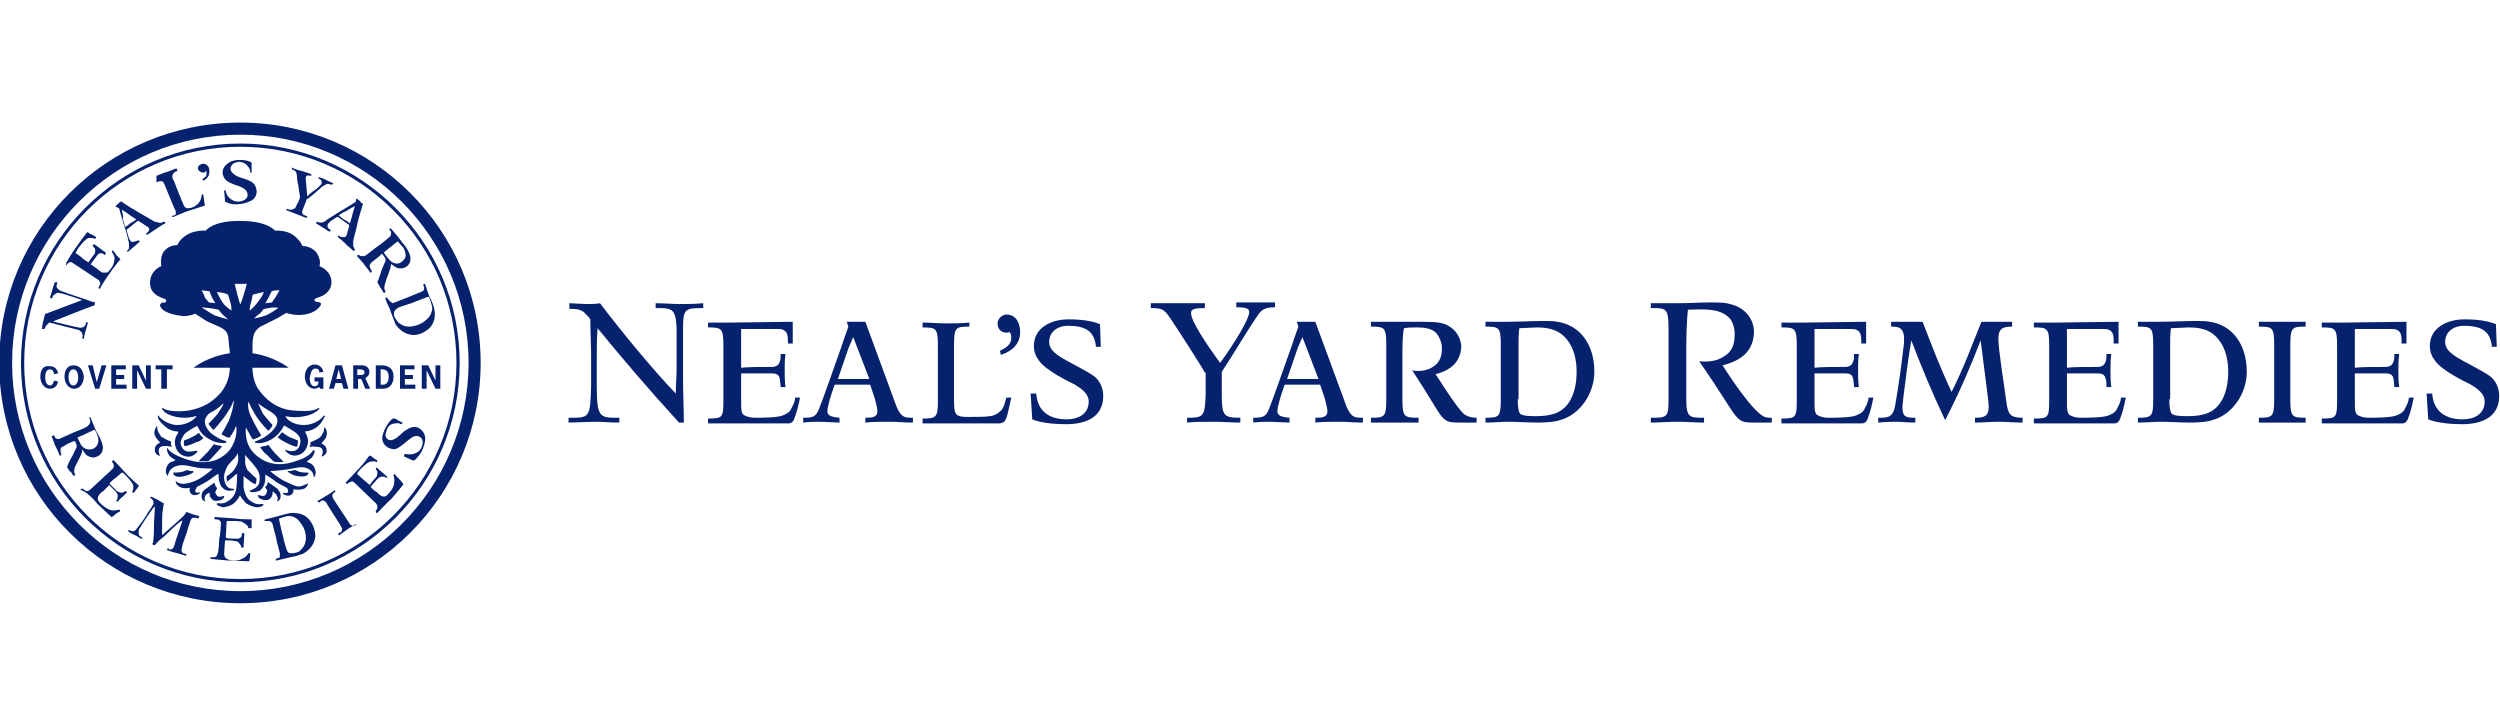 <?xml version="1.0" encoding="utf-8"?>
<!-- Generator: Adobe Illustrator 26.5.0, SVG Export Plug-In . SVG Version: 6.00 Build 0)  -->
<svg version="1.1" id="_레이어_1" xmlns="http://www.w3.org/2000/svg" xmlns:xlink="http://www.w3.org/1999/xlink" x="0px"
	 y="0px" viewBox="0 0 310 90" style="enable-background:new 0 0 310 90;" xml:space="preserve">
<style type="text/css">
	.st0{fill:#06216E;}
</style>
<g>
	<g>
		<path class="st0" d="M124,43.5c0.8-0.4,1.4-0.8,1.4-1.6c0-0.2,0-0.5-0.2-0.7c-0.8,0.2-1.5-0.2-1.5-1.1c0-0.6,0.6-1.1,1.1-1.1
			c1.2,0,1.7,1.1,1.7,2.2c0,1.5-1.1,2.4-2.4,2.8L124,43.5z"/>
		<g>
			<path class="st0" d="M70.5,37.6c0.6,0,1.7,0.1,2.1,0.1c0.5,0,1.4,0,1.8-0.1c2.5,3.3,6.5,8.2,9.4,11.2c0-1.1,0.1-2,0.1-3v-5.1
				c-0.1-2.5-0.6-2.5-2.6-2.5v-0.6c1,0,2.1,0.1,3,0.1c0.9,0,1.8,0,2.9-0.1v0.6c-2.3,0-2.5,0.1-2.5,2.6v6.1c0,1.9,0.1,3.9,0.1,5.5
				h-0.6c-4.1-4.5-6.9-7.8-10.1-11.7c-0.1,1.5-0.1,2.3-0.1,3.8v3.3c0,4.1,0.4,4,2.8,4v0.6c-1.4,0-1.7-0.1-3.1-0.1
				c-0.7,0-2.5,0.1-3.2,0.1v-0.6c2.6,0,2.7,0.1,2.8-4v-3.6c0-1.5-0.1-3.1-0.1-4.6c-0.1-0.2-0.4-0.5-0.7-0.8
				c-0.5-0.5-1.2-0.5-1.9-0.5V37.6z"/>
			<path class="st0" d="M95.7,45.5c0.6,0,0.9-0.3,1-0.7c0.1-0.2,0.1-0.4,0.1-0.9h0.6c-0.1,0.6-0.1,1.4-0.1,2c0,0.8,0,1.3,0.1,2.1
				h-0.6c0-0.3-0.1-0.9-0.1-1c-0.1-0.6-0.5-0.7-1-0.7c-0.2,0-3.4,0-3.8,0v3.3c0,1.1,0,1.7,0.4,1.9c0.4,0.2,0.8,0.3,1.3,0.3
				c0.9,0,2.8,0,3.5-0.3c0.7-0.3,0.9-0.5,1.1-1c0.3-0.5,0.4-1,0.4-1.2h0.6c-0.2,1.1-0.5,2.1-0.6,2.3c-0.1,0.4-0.3,0.9-0.8,0.9
				c-0.7,0-7,0-7,0c-1.3,0-2.2,0-3,0v-0.6c1.8,0,1.9-0.1,1.9-2.3v-6.7c0-2.2-0.2-2.3-1.9-2.3v-0.6c0.9,0,2.2,0,2.8,0
				c0.6,0,0.5,0,7.7-0.1v2.7h-0.6c0-0.7,0-1.2-0.3-1.5c-0.2-0.2-0.4-0.3-0.9-0.3c-0.5,0-3.1,0-4.6,0c0,0.2,0,1.9,0,4.8
				C92.7,45.5,94.5,45.5,95.7,45.5"/>
			<path class="st0" d="M107.3,39.9l3.9,10.6c0.6,1.3,1,1.3,2,1.3v0.6c-1.3,0-1.6-0.1-3-0.1c-0.7,0-2.3,0-2.9,0.1v-0.6
				c0.7,0,1.5,0,1.5-0.8c0-0.4-0.2-1-0.3-1.5c-0.2-0.6-0.4-1.2-0.6-1.8h-4.4c-0.3,0.8-0.5,1.5-0.6,1.8c-0.2,0.7-0.3,1.2-0.3,1.5
				c0,0.5,0.4,0.7,1.5,0.8v0.6c-0.5,0-1.9-0.1-2.4-0.1c-0.9,0-1.2,0-2.1,0.1v-0.6c1.2,0,1.6-0.1,2-1.2c0.6-1.5,1.9-5.3,2.7-7.5
				c0.3-0.9,0.6-1.8,0.9-2.6l-0.2-0.6H107.3z M105.8,41.8c-0.2,0.5-0.5,1.1-0.6,1.4l-1.3,3.8h3.9L105.8,41.8z"/>
			<path class="st0" d="M120.2,40.5c-1.7,0-1.9,0.1-1.9,2.3v6.7c0,1.9,0.1,2.2,1.7,2.2c0.9,0,2.3,0,2.8-0.1c0.6-0.1,1.1-0.4,1.5-0.9
				c0.3-0.5,0.4-1.2,0.5-1.4h0.6c-0.2,0.9-0.4,1.9-0.6,2.5c-0.2,0.5-0.4,0.7-1,0.7c-0.7,0-6.5,0-6.4,0c-1.3,0-2.2,0-3,0v-0.6
				c1.7,0,1.9-0.1,1.9-2.3v-6.7c0-2.2-0.2-2.3-1.9-2.3v-0.6c0.9,0,2,0.1,2.9,0.1c1,0,2,0,2.9-0.1V40.5z"/>
			<path class="st0" d="M128.5,48.9c0.2,2.1,1.6,3.1,3.8,3.1c1.3,0,2.7-0.6,2.7-2.2c0-1-0.9-1.6-1.7-2.1c-0.8-0.4-3.5-1.7-4.4-2.9
				c-0.4-0.5-0.7-1.1-0.7-1.9c0-2.3,2.2-3.3,4.3-3.3c0.5,0,2.5,0,3.9,0.6c0,0,0.1,2.7,0.1,2.8l-0.6,0c-0.2-2.1-1.5-2.6-3.5-2.6
				c-1.2,0-2.3,0.7-2.3,2c0,0.7,0.4,1.2,1.3,1.8c0.9,0.6,3.2,1.7,4.2,2.4c0.7,0.5,1.2,1.4,1.2,2.5c0,2.6-2.1,3.5-4.6,3.5
				c-1.1,0-3-0.1-4.2-0.6l-0.2-3.2H128.5z"/>
			<path class="st0" d="M149.4,46.2c-0.1-0.3-3.9-6.2-4-6.3c-1-1.5-1.1-1.7-2.7-1.7v-0.6c0,0,1.7,0,3.3,0c1.6,0,3.2,0,3.4,0v0.6
				c-1.2,0-1.8,0.1-1.7,0.7c0,0.9,1.9,3.8,3.6,6.1c0.4-0.5,3.6-5.1,3.6-6.3c0-0.5-0.5-0.6-1.6-0.6v-0.6c0.8,0,1.6,0,2.4,0
				c0.8,0,1.5,0,2.4,0v0.6c-0.8,0-1.5,0.1-2,0.8c-1.6,2.3-3,4.8-4.6,7.2V49c0,2.6,0.3,2.8,2.3,2.8v0.6c-1.1,0-2-0.1-3.3-0.1
				c-1,0-2.5,0-3.3,0.1v-0.6c2,0,2.2-0.1,2.3-2.8V46.2z"/>
			<path class="st0" d="M163.1,39.9l3.9,10.6c0.6,1.3,1,1.3,2,1.3v0.6c-1.3,0-1.6-0.1-3-0.1c-0.7,0-2.3,0-2.9,0.1v-0.6
				c0.7,0,1.5,0,1.5-0.8c0-0.4-0.2-1-0.3-1.5c-0.2-0.6-0.4-1.2-0.6-1.8h-4.4c-0.3,0.8-0.5,1.5-0.6,1.8c-0.2,0.7-0.3,1.2-0.3,1.5
				c0,0.5,0.4,0.7,1.5,0.8v0.6c-0.5,0-1.9-0.1-2.4-0.1c-0.9,0-1.2,0-2.1,0.1v-0.6c1.2,0,1.6-0.1,2-1.2c0.6-1.5,1.9-5.3,2.7-7.5
				c0.3-0.9,0.6-1.8,0.9-2.6l-0.2-0.6H163.1z M161.5,41.8c-0.2,0.5-0.5,1.1-0.6,1.4l-1.3,3.8h3.9L161.5,41.8z"/>
			<path class="st0" d="M178,46.4c0-0.1,2.6,4.2,3.6,5c0.5,0.3,0.9,0.4,1.5,0.4v0.6c-0.5,0-1.4,0-1.8,0c-2.9,0-1.9,0-6.2-6.5
				c0.2,0.1,0.5,0.1,0.7,0.1c0.6,0,1.2-0.1,1.7-0.4c0.9-0.5,1.3-1.2,1.3-2.4c0-0.7-0.3-1.4-0.7-1.9c-0.6-0.6-1.5-0.7-2.4-0.7
				c-0.5,0-1.1,0-1.6,0.1c-0.2,0.7-0.2,2.3-0.2,3.6v5.2c0,2.2,0.2,2.3,2,2.3v0.6c-0.9,0-2.1,0-3.1,0c-1,0-2,0-2.8,0v-0.6
				c1.7,0,1.9-0.1,1.9-2.3v-6.7c0-2.2-0.2-2.3-1.9-2.3v-0.6c1.1,0,1.9,0,2.8,0c1.4,0,2.2,0,3.4,0c2.1,0,2.9,0.1,3.7,0.7
				c0.9,0.6,1.3,1.7,1.3,2.4C181.1,44.8,180,45.9,178,46.4"/>
			<path class="st0" d="M190.7,52.4c-1.3,0-2.5-0.1-3.7-0.1c-0.7,0-2,0.1-2.8,0.1v-0.6c1.7,0,1.9-0.1,1.9-2.3v-6.7
				c0-2.2-0.2-2.3-1.9-2.3v-0.6c0.1,0,2.6,0,2.6,0c1.6,0,3.1-0.1,4.6-0.1c0.6,0,1.2,0,1.7,0.1c2.8,0.4,4.6,2.8,4.6,6.2
				c0,2.8-1.9,5.4-4.3,6C192.9,52.3,191.8,52.4,190.7,52.4 M188.2,49.5c0,1,0.1,1.6,0.3,1.8c0.3,0.3,1.3,0.3,2.1,0.3
				c0.8,0,1.7-0.1,2.4-0.4c1.7-0.7,2.5-2.7,2.5-5.1c0-1.4-0.3-2.9-1.2-4c-0.8-1-1.9-1.5-3.7-1.5c-0.4,0-1.8,0.1-2.2,0.1
				c-0.1,0.5-0.1,1.6-0.1,1.9V49.5z"/>
			<path class="st0" d="M213.6,45.3c0,0,2.8,4.5,4.6,6c0.6,0.5,0.9,0.5,1.5,0.5v0.6c-0.6,0-1.2,0-1.6,0c-3.3,0-1.9,0.3-7.4-7.6
				c1,0.1,2.1,0,2.9-0.5c1.1-0.6,1.5-1.4,1.5-2.9c0-0.8-0.3-1.7-0.8-2.1c-1.3-1.2-3.5-0.9-5-0.9c-0.1,0.8-0.2,2.9-0.2,4.4v6.7
				c0,2.3,0.4,2.3,2.2,2.3v0.6c-1,0-2.1-0.1-3.3-0.1c-1.2,0-2.3,0.1-3.3,0.1v-0.6c2,0,2.2,0,2.2-2.3v-7.7c0-3.6,0-3.6-2.2-3.6v-0.6
				c1.2,0,2.2,0,3.2,0c1.7,0,2.7-0.1,4.2-0.1c1,0,1.8,0,2.4,0.2c1.9,0.4,3,1.9,3,3.5C217.4,43.5,216,44.7,213.6,45.3"/>
			<path class="st0" d="M228.8,45.5c0.6,0,0.9-0.3,1-0.7c0.1-0.2,0.1-0.4,0.1-0.9h0.6c-0.1,0.6-0.1,1.4-0.1,2c0,0.8,0,1.3,0.1,2.1
				h-0.6c0-0.3-0.1-0.9-0.1-1c-0.1-0.6-0.5-0.7-1-0.7c-0.2,0-3.4,0-3.8,0v3.3c0,1.1,0,1.7,0.4,1.9c0.4,0.2,0.8,0.3,1.3,0.3
				c0.9,0,2.8,0,3.5-0.3c0.7-0.3,0.9-0.5,1.1-1c0.3-0.5,0.4-1,0.4-1.2h0.6c-0.2,1.1-0.5,2.1-0.6,2.3c-0.1,0.4-0.3,0.9-0.8,0.9
				c-0.7,0-7,0-7,0c-1.3,0-2.2,0-3,0v-0.6c1.8,0,1.9-0.1,1.9-2.3v-6.7c0-2.2-0.2-2.3-1.9-2.3v-0.6c0.9,0,2.2,0,2.8,0
				c0.6,0,0.5,0,7.7-0.1v2.7h-0.6c0-0.7,0-1.2-0.3-1.5c-0.2-0.2-0.4-0.3-0.9-0.3c-0.5,0-3.1,0-4.6,0c0,0.2,0,1.9,0,4.8
				C225.7,45.5,227.6,45.5,228.8,45.5"/>
			<path class="st0" d="M234.6,39.9c0.6,0,1.5,0,2,0c0.6,0,0.9,0,1.8,0c1.2,3.1,2.1,5.5,3.6,8.7c1.6-3.2,2.6-6,3.7-8.7
				c0.5,0,1.6,0,2,0c0.9,0,0.9,0,1.8,0v0.6c-1.1,0-1.7,0.2-1.7,1.5c0,1.4,0.7,5.6,1,7.9c0.2,1.5,0.5,1.9,2,1.9v0.6c-1,0-2-0.1-3-0.1
				c-1,0-1.9,0.1-2.9,0.1v-0.6c1.2,0,1.7-0.2,1.7-1.4c0-0.6-0.3-2.6-1-8.2c-1.3,3.4-2.7,6.6-4.4,9.9c-1.7-3.6-2.9-6.5-4.2-9.9
				c-0.4,2.4-0.7,4.8-1,7.2c0,0.3-0.1,0.8-0.1,1c0,1.3,0.4,1.4,1.6,1.4v0.6c-1,0-1.6-0.1-2.3-0.1c-0.7,0-1.3,0-2.3,0.1v-0.6
				c1.2,0,1.8,0,2.1-1.5c0.5-2.9,0.8-5.2,1.1-7.8c0-0.1,0-0.5,0-0.6c0-0.6-0.2-0.9-0.3-1c-0.2-0.3-0.5-0.4-1.3-0.4V39.9z"/>
			<path class="st0" d="M260.1,45.5c0.6,0,0.9-0.3,1-0.7c0.1-0.2,0.1-0.4,0.1-0.9h0.6c-0.1,0.6-0.1,1.4-0.1,2c0,0.8,0,1.3,0.1,2.1
				h-0.6c0-0.3,0-0.9-0.1-1c-0.1-0.6-0.5-0.7-1-0.7c-0.2,0-3.4,0-3.8,0v3.3c0,1.1,0,1.7,0.4,1.9c0.4,0.2,0.8,0.3,1.3,0.3
				c0.9,0,2.8,0,3.5-0.3c0.7-0.3,0.9-0.5,1.1-1c0.3-0.5,0.4-1,0.4-1.2h0.6c-0.2,1.1-0.5,2.1-0.6,2.3c-0.1,0.4-0.3,0.9-0.8,0.9
				c-0.7,0-7,0-7,0c-1.3,0-2.2,0-3,0v-0.6c1.8,0,1.9-0.1,1.9-2.3v-6.7c0-2.2-0.2-2.3-1.9-2.3v-0.6c0.9,0,2.2,0,2.8,0
				c0.6,0,0.5,0,7.7-0.1v2.7h-0.6c0-0.7,0-1.2-0.3-1.5c-0.2-0.2-0.4-0.3-0.9-0.3c-0.5,0-3.1,0-4.6,0c0,0.2,0,1.9,0,4.8
				C257,45.5,258.8,45.5,260.1,45.5"/>
			<path class="st0" d="M271.6,52.4c-1.3,0-2.5-0.1-3.7-0.1c-0.7,0-2,0.1-2.8,0.1v-0.6c1.7,0,1.9-0.1,1.9-2.3v-6.7
				c0-2.2-0.2-2.3-1.9-2.3v-0.6c0.1,0,2.6,0,2.6,0c1.7,0,3.1-0.1,4.6-0.1c0.6,0,1.2,0,1.7,0.1c2.8,0.4,4.6,2.8,4.6,6.2
				c0,2.8-1.9,5.4-4.3,6C273.8,52.3,272.7,52.4,271.6,52.4 M269,49.5c0,1,0.1,1.6,0.3,1.8c0.3,0.3,1.3,0.3,2.1,0.3
				c0.8,0,1.7-0.1,2.4-0.4c1.7-0.7,2.5-2.7,2.5-5.1c0-1.4-0.3-2.9-1.2-4c-0.8-1-1.8-1.5-3.7-1.5c-0.4,0-1.8,0.1-2.2,0.1
				c-0.1,0.5-0.1,1.6-0.1,1.9V49.5z"/>
			<path class="st0" d="M285.9,40.5c-1.7,0-1.9,0.1-1.9,2.3v6.7c0,2.2,0.2,2.3,1.9,2.3v0.6c-1.3,0-1.7,0-3,0c-0.7,0-2.2,0-2.8,0
				v-0.6c1.7,0,1.9-0.1,1.9-2.3v-6.7c0-2.2-0.2-2.3-1.9-2.3v-0.6c0.9,0,2,0,2.9,0c1,0,2,0,2.9,0V40.5z"/>
			<path class="st0" d="M295.8,45.5c0.6,0,0.9-0.3,1-0.7c0.1-0.2,0.1-0.4,0.1-0.9h0.6c-0.1,0.6-0.1,1.4-0.1,2c0,0.8,0,1.3,0.1,2.1
				h-0.6c0-0.3-0.1-0.9-0.1-1c-0.1-0.6-0.5-0.7-1-0.7c-0.2,0-3.4,0-3.8,0v3.3c0,1.1,0,1.7,0.4,1.9c0.4,0.2,0.8,0.3,1.3,0.3
				c0.9,0,2.8,0,3.5-0.3c0.7-0.3,0.9-0.5,1.1-1c0.3-0.5,0.4-1,0.4-1.2h0.6c-0.2,1.1-0.5,2.1-0.6,2.3c-0.1,0.4-0.3,0.9-0.8,0.9
				c-0.7,0-7,0-7,0c-1.3,0-2.2,0-3,0v-0.6c1.8,0,1.9-0.1,1.9-2.3v-6.7c0-2.2-0.2-2.3-1.9-2.3v-0.6c0.9,0,2.2,0,2.8,0
				c0.6,0,0.5,0,7.7-0.1v2.7h-0.6c0-0.7,0-1.2-0.3-1.5c-0.2-0.2-0.4-0.3-0.9-0.3c-0.5,0-3.1,0-4.6,0c0,0.2,0,1.9,0,4.8
				C292.8,45.5,294.6,45.5,295.8,45.5"/>
			<path class="st0" d="M301.6,48.9c0.2,2.1,1.6,3.1,3.8,3.1c1.3,0,2.7-0.6,2.7-2.2c0-1-0.9-1.6-1.7-2.1c-0.8-0.4-3.5-1.7-4.4-2.9
				c-0.4-0.5-0.7-1.1-0.7-1.9c0-2.3,2.2-3.3,4.3-3.3c0.5,0,2.5,0,3.9,0.6c0,0,0.1,2.7,0.1,2.8l-0.6,0c-0.2-2.1-1.5-2.6-3.5-2.6
				c-1.2,0-2.3,0.7-2.3,2c0,0.7,0.4,1.2,1.3,1.8c0.9,0.6,3.2,1.7,4.2,2.4c0.7,0.5,1.2,1.4,1.2,2.5c0,2.6-2.1,3.5-4.6,3.5
				c-1.1,0-3-0.1-4.2-0.6l-0.2-3.2H301.6z"/>
		</g>
	</g>
	<path class="st0" d="M29.8,72.2C44.8,72.2,57,60,57,45c0-15-12.2-27.2-27.2-27.2C14.8,17.8,2.6,30,2.6,45
		C2.6,60,14.8,72.2,29.8,72.2 M29.8,18.2c14.8,0,26.8,12,26.8,26.8c0,14.8-12,26.8-26.8,26.8C15,71.8,3,59.8,3,45
		C3,30.2,15,18.2,29.8,18.2 M29.8,74.8c16.5,0,29.8-13.4,29.8-29.8c0-16.5-13.4-29.8-29.8-29.8C13.3,15.2-0.1,28.5-0.1,45
		C-0.1,61.5,13.3,74.8,29.8,74.8 M29.8,16.7c15.6,0,28.3,12.7,28.3,28.3c0,15.6-12.7,28.3-28.3,28.3C14.2,73.3,1.5,60.6,1.5,45
		C1.5,29.4,14.2,16.7,29.8,16.7 M23,59c0.5-0.1,1-0.4,1-0.5c0,0-0.1-0.1-0.1-0.1c-0.1,0-0.2,0-0.3,0c-0.1,0-0.3-0.1-0.4-0.1
		c0,0-0.1,0-0.1,0c0,0-0.1,0.1-0.5,0.2c-0.4,0.1-0.8,0.1-1,0.1c-0.2,0-0.1,0-0.1,0.2C21.6,59,22,59.3,23,59 M38.1,58.6
		c-0.2,0-0.6,0-1-0.1c-0.4-0.2-0.5-0.2-0.5-0.2c0,0-0.1,0-0.1,0c0,0-0.2,0-0.4,0.1c-0.1,0-0.3,0-0.3,0c-0.1,0-0.2,0-0.1,0.1
		c0,0,0.5,0.4,1,0.5c1,0.2,1.4,0,1.5-0.2C38.3,58.6,38.3,58.6,38.1,58.6 M36.8,55.4c0,0,0.1-0.1,0.1-0.3c0.1-0.3,0-0.5,0-0.5
		s-0.5-0.2-1-0.4c-0.4-0.2-0.9-0.6-0.9-0.6s-0.2,0.2-0.3,0.3c-0.1,0.2-0.3,0.3-0.3,0.3s0.6,0.5,1.1,0.7C36,55.2,36.7,55.4,36.8,55.4
		 M38.4,55.4c0,0,0,0.1,0.1,0c0.1,0,0.3-0.1,0.6,0c0.3,0,0.8,0,0.9,0.4c0.1,0.4-0.1,0.6-0.1,0.7c0,0.1,0,0.1,0.1,0.1
		c0.1-0.1,0.5-0.3,0.5-0.6c0-0.3,0-0.5-0.2-0.7c-0.2-0.2-0.4-0.3-0.4-0.3c0,0-0.1,0,0-0.1c0.1-0.1,0.3-0.3,0.5-0.6
		c0.1-0.3,0.2-0.5,0.1-0.8c0-0.3-0.2-0.4-0.2-0.5c-0.1,0-0.1,0-0.1,0c0,0.1,0,0.4-0.1,0.6c-0.1,0.1-0.2,0.4-0.3,0.5
		c-0.1,0.1-0.1,0.1-0.2,0.2c-0.3,0.2-1,0.5-1,0.5c-0.1,0-0.1,0-0.1,0.1c0,0.1,0,0.2,0,0.3C38.4,55.2,38.4,55.3,38.4,55.4 M19.3,54.2
		c0.2,0.3,0.4,0.5,0.5,0.6c0.1,0.1,0,0.1,0,0.1c0,0-0.2,0.1-0.4,0.3c-0.2,0.2-0.2,0.4-0.2,0.7c0,0.3,0.4,0.6,0.5,0.6
		c0.1,0.1,0.1,0,0.1-0.1c0-0.1-0.2-0.3-0.1-0.7c0.1-0.4,0.6-0.4,0.9-0.4c0.3,0,0.5,0.1,0.6,0.1c0.1,0,0.1,0,0.1,0
		c0,0-0.1-0.2-0.1-0.3c0-0.1,0-0.2,0-0.3c0-0.1,0-0.1-0.1-0.1c-0.1,0-0.7-0.3-1-0.5C20,54.2,20,54.2,19.9,54
		c-0.1-0.1-0.2-0.3-0.3-0.5c-0.1-0.2-0.1-0.5-0.1-0.6c0-0.1-0.1-0.1-0.1,0c0,0.1-0.2,0.3-0.2,0.4C19.1,53.6,19.1,53.8,19.3,54.2
		 M25.2,54.3c0,0-0.2-0.2-0.3-0.3c-0.1-0.1-0.2-0.3-0.2-0.3c0,0,0,0-0.1,0c0,0-0.3,0.3-0.8,0.5c-0.5,0.3-0.8,0.3-0.9,0.4
		c-0.1,0-0.1,0-0.1,0.1c0,0,0,0.3,0,0.4c0,0.1,0.1,0.2,0.1,0.2c0,0,0,0,0.1,0c0.3,0,1-0.3,1.4-0.5C24.7,54.8,25.2,54.4,25.2,54.3
		C25.3,54.3,25.3,54.3,25.2,54.3 M26,61.1c0,0,0,0.1,0,0.3c0,0.2,0.1,0.3,0.4,0.6c0.3,0.2,0.7,0.1,1,0c0.2-0.1,0.4-0.3,0.4-0.4
		c0-0.1,0-0.1-0.1-0.1c-0.1,0-0.2,0.1-0.5,0.1c-0.2,0-0.4-0.2-0.5-0.5c0-0.3,0.2-0.4,0.2-0.5c0,0,0-0.1,0-0.1c0,0-0.2-0.2-0.2-0.3
		c0-0.1-0.1-0.2-0.1-0.3s-0.1,0-0.1,0c0,0-0.3,0.2-0.4,0.3c-0.1,0.1-0.6,0.4-0.7,0.5C25.3,60.8,25,61,25,61.5c0,0.5,0.2,0.6,0.3,0.6
		c0.1,0.1,0.2,0.1,0.1-0.1c-0.1-0.2,0-0.4,0.1-0.6C25.7,61.2,25.9,61.1,26,61.1C26.1,61,26,61,26,61.1 M32.6,61.5
		c-0.2,0-0.4-0.1-0.5-0.1c-0.1,0-0.2,0-0.1,0.1c0,0.1,0.1,0.3,0.4,0.4c0.2,0.1,0.7,0.2,1,0c0.3-0.2,0.3-0.4,0.4-0.6
		c0-0.2,0-0.2,0-0.3c0,0,0-0.1,0.1,0c0.1,0.1,0.3,0.2,0.4,0.4c0.1,0.2,0.2,0.4,0.1,0.6c-0.1,0.2,0.1,0.2,0.1,0.1
		c0.1-0.1,0.3-0.1,0.3-0.6c0-0.5-0.3-0.7-0.4-0.9c-0.1-0.1-0.6-0.4-0.7-0.5c-0.1-0.1-0.4-0.2-0.4-0.3c0,0-0.1-0.1-0.1,0
		c0,0.1,0,0.2-0.1,0.3c0,0.1-0.2,0.3-0.2,0.3c0,0,0,0,0,0.1c0,0,0.3,0.2,0.2,0.5C33,61.3,32.9,61.5,32.6,61.5 M24.8,57.2
		c0.1,0,0.7,0,0.8,0c0.2,0,0.2,0,0.3-0.1c0.1,0,0.7-0.7,0.8-0.8c0.2-0.2,0.8-0.9,0.8-0.9c0-0.1,0-0.1-0.1-0.1
		c-0.1,0-0.3-0.1-0.5-0.1c-0.2,0-0.3-0.1-0.3-0.1c0,0-0.1,0-0.1,0c0,0-0.6,0.8-0.8,1c-0.2,0.2-0.9,0.9-1,1
		C24.6,57.2,24.7,57.2,24.8,57.2 M34.1,56.2c-0.2-0.2-0.8-1-0.8-1c0,0-0.1-0.1-0.1,0c0,0-0.2,0.1-0.3,0.1c-0.2,0-0.5,0.1-0.5,0.1
		c-0.1,0-0.1,0-0.1,0.1c0,0.1,0.6,0.8,0.8,0.9c0.2,0.2,0.8,0.8,0.8,0.8c0.1,0,0.1,0.1,0.3,0.1c0.2,0,0.7,0,0.8,0
		c0.1,0,0.2,0,0.1-0.1C35,57.1,34.3,56.4,34.1,56.2 M25.5,28.6c0,0-1.3-0.1-2.3,0.5c-1,0.6-1.2,1.3-1.2,1.3s-1-0.1-1.7,0.8
		C19.8,31.9,20,33,20,33s-1.4,0.5-1.4,2.1c0,1.6,1.8,1.9,1.9,2c0.1,0.1,0.2,0.2,0,0.4c-0.2,0.1-0.4-0.1-0.5,0.1
		c-0.1,0.1-0.3,0.2,0,0.6c0.4,0.6,1.8,0.9,2.7,1c0.9,0,1.5-0.3,1.5-0.3s1.1,0.7,1.4,0.9c0.3,0.2,1.5,0.6,2.1,1
		c0.7,0.5,0.6,1.1,0.7,2c0,0.2,0.1,0.6,0.1,1c-2.8,0.4-4.5,1.8-4.5,1.8l4.5,0l0,0c0,0,0,1-0.4,1.9c-0.4,0.9-0.9,1.5-1.8,2.2
		c-0.9,0.7-2.4,1.3-4.1,1.3c-1.4,0-1.9-0.3-2-0.4c-0.1-0.1-0.1-0.1-0.1,0.1c0,0.1,0.3,0.3,0.3,0.4c0.7,0.5,1.7,0.7,2.5,0.7
		c0.4,0,1.2-0.1,1.3-0.2c0.2,0,0.2,0,0.1,0.1c-0.1,0.2-1,1-2.3,1c-1.3,0-2.3-1-2.3-1.1c-0.1-0.1-0.2-0.2-0.1,0.2
		c0.1,0.4,0.7,1,1.3,1.4c0.6,0.3,1,0.3,1.1,0.3c0.1,0,0.1,0.1,0.1,0.1c0,0,0,0.1-0.2,0.4c-0.3,0.5-0.3,1.3,0.1,1.9
		c0.4,0.6,1.1,0.8,1.6,0.7c0.5-0.1,0.8-0.5,0.9-0.6c0-0.1-0.1-0.1-0.2-0.1C24.1,55.9,24,56,23.4,56c-0.7,0-1-0.7-1-1.1
		c0-0.4,0.3-0.8,0.5-1.1c0.3-0.3,1.3-0.9,1.4-0.9c0.1-0.1,0.1-0.1,0.2,0c0.1,0.1,0.1,0.3,0.5,0.8c0.4,0.5,1.3,1,1.7,1.1
		c0.4,0.1,1,0.2,1.3,0.1c0.2-0.1,0.1-0.2-0.3-0.3c-0.4-0.1-1-0.5-1.3-0.7c-0.3-0.2-1-0.9-1-1.6c0-0.5,0.4-1,0.8-1.2
		c0.7-0.3,1.3-0.9,1.4-1c0.1-0.1,0.1-0.1,0.1,0c0,0.1-0.3,0.6-0.7,1.2c-0.4,0.5-1,1.1-1.1,1.2c-0.1,0.1-0.1,0.1,0,0.1
		c0,0,0.1,0.2,0.3,0.4c0.1,0.2,0.3,0.3,0.3,0.3s1.1-1.2,1.6-2c0.5-0.7,0.8-1.4,0.8-1.5c0.1-0.1,0.1-0.1,0.1,0
		c-0.1,0.9-0.3,1.5-0.6,2.3c-0.4,0.9-0.9,1.6-0.9,1.7c0,0.1,0,0.1,0,0.1s0.3,0.1,0.4,0.2c0.1,0.1,0.4,0.1,0.5,0.2
		c0.1,0,0.1-0.1,0.1-0.1s0.2-0.3,0.3-0.4c0-0.1,0.3-0.5,0.3-0.6c0.1-0.3,0.2-0.4,0.2-0.3c0,0.1,0.2,1.1-0.5,2.4
		c-0.5,1-1.6,1.6-2.2,1.8c-0.6,0.2-1.6,0.3-2.6,0.1c-0.9-0.2-1.9-0.6-2.4-0.9c-0.4-0.2-0.8-0.6-0.8-0.7c-0.1,0-0.1-0.1-0.1,0.1
		c0,0.2,0.1,0.5,0.3,0.8c0.2,0.2,0.6,0.5,0.7,0.5c0.1,0,0,0.1,0,0.1s-0.2,0.1-0.5,0.2c-0.3,0.1-0.6,0.6-0.6,0.9
		c-0.1,0.3,0,0.6,0.2,0.8c0.1,0,0-0.2,0.1-0.3c0.2-0.6,0.7-0.9,1.4-1c0.7-0.1,1.6,0.2,2.2,0.3c0.6,0.1,1.7,0.1,1.7,0.1
		c0.1,0,0.1,0.1,0.1,0.1s-0.4,0.4-1.3,1c-0.9,0.6-1.9,0.8-2.3,0.8c-0.4,0-0.8-0.2-0.8-0.3c0,0-0.2-0.1-0.1,0.1
		c0.1,0.4,0.5,0.6,0.8,0.7c0.3,0.1,0.9,0,0.9,0c0.1,0,0.1,0,0,0.1c0,0.1,0,0.3,0.1,0.5c0.1,0.2,0.3,0.3,0.6,0.3
		c0.3,0,0.6-0.2,0.6-0.3c0-0.1,0-0.1-0.2,0c-0.1,0-0.4,0-0.4-0.2c0-0.2,0.2-0.4,0.2-0.5c0.1-0.1,0.6-0.3,1.1-0.6
		c0.4-0.2,1.4-1,1.5-1c0.1-0.1,0.1-0.1,0.1,0.1c0,0.5,0.1,1.2,0.5,1.6c0.4,0.4,0.9,0.4,1.3,0.3c0.2,0,0.2-0.2-0.1-0.2
		c-0.6,0-0.9-0.5-1-1.2c-0.1-0.7,0.3-1.3,0.4-1.6c0.2-0.3,0.8-0.9,0.9-1c0.1-0.1,0.4-0.6,0.4-0.6s0.1,0.7,0,1.1
		c-0.1,0.4-0.3,0.7-0.5,1c-0.2,0.3-0.7,0.6-0.8,0.7c-0.1,0.1-0.1,0.1-0.1,0.1v0.3c0,0.1,0.1,0.4,0.1,0.4H28c0,0,0.5-0.3,0.7-0.5
		c0.2-0.2,0.5-0.4,0.6-0.5c0.1-0.1,0.1,0,0.1,0.1c0,0.1,0,1.5-0.2,2.1c-0.2,0.7-0.8,1.1-1.2,1.3c-0.5,0.2-0.8,0.1-1,0.1
		c-0.2,0-0.1,0.1-0.1,0.2c0.1,0.1,0.4,0.2,0.7,0.3c0.4,0,1-0.2,1.3-0.4c0.4-0.3,0.8-0.9,0.8-1c0.1-0.1,0.1,0,0.1,0
		c0.2,0.4,0.5,0.6,0.7,0.9c0.3,0.2,0.9,0.5,1.4,0.5c0.3,0,0.6-0.1,0.7-0.2c0.1-0.1,0.2-0.2-0.2-0.2c-0.5,0.1-1-0.1-1.5-0.5
		c-0.5-0.4-0.7-1.5-0.7-1.6c0-0.2,0-1.2,0-1.3c0-0.1,0.1,0,0.1,0s0.3,0.3,0.5,0.4c0.2,0.2,0.7,0.5,0.8,0.5c0.1,0.1,0.1,0,0.1,0
		c0.1-0.1,0.1-0.5,0.1-0.5c0,0,0-0.1,0-0.2c-0.1,0-0.8-0.7-1.1-1c-0.2-0.3-0.3-0.8-0.3-0.9c0-0.1,0-0.9,0-1c0,0,0.3,0.4,0.5,0.6
		c0.2,0.2,0.9,1,1.1,1.4c0.2,0.4,0.3,1,0.1,1.6c-0.2,0.5-0.8,0.7-1,0.8c-0.2,0-0.2,0.1,0,0.2c0.2,0.1,0.6,0,1-0.1
		c0.3-0.1,0.6-0.6,0.7-0.9c0.1-0.3,0.1-0.9,0.1-1.1c0-0.1,0.1,0,0.1,0s1.1,0.7,1.3,0.9c0.3,0.2,0.9,0.5,1.1,0.6
		c0.2,0.1,0.3,0.2,0.3,0.4c0.1,0.2,0,0.3-0.1,0.3c-0.1,0.1-0.3,0-0.4,0c-0.1,0-0.1,0.1-0.1,0.1s0,0.1,0.3,0.2
		c0.3,0.1,0.5,0.1,0.8-0.1c0.2-0.2,0.2-0.5,0.2-0.6c0-0.1,0-0.1,0.1,0c0.1,0,0.7,0.1,1.2-0.1c0.3-0.1,0.5-0.5,0.5-0.6
		c0-0.1-0.1-0.1-0.1,0c-0.1,0-0.4,0.2-0.8,0.3c-0.4,0.1-0.9-0.1-1.7-0.5c-0.8-0.3-1.9-1.2-2-1.3c-0.1-0.1-0.1-0.1,0.1-0.1
		c0.3,0,1.7-0.1,3.1-0.4c0.9-0.2,1.5,0.1,1.8,0.4c0.3,0.3,0.3,0.7,0.3,0.7s0,0.2,0.1,0c0.2-0.3,0.2-0.7,0-1.1
		c-0.2-0.5-0.8-0.7-0.9-0.7c-0.1,0,0-0.1,0-0.1s0.4-0.3,0.6-0.5c0.2-0.3,0.4-0.7,0.3-0.8c-0.1-0.2-0.1-0.1-0.2,0
		c0,0-0.5,0.8-1.9,1.2c-1.3,0.5-3.5,1-5.4-0.9c-1.3-1.3-1-3.2-1-3.2s0.3,0.6,0.5,0.9c0.1,0.3,0.4,0.6,0.4,0.6s0.3-0.1,0.5-0.2
		c0.2-0.1,0.5-0.3,0.5-0.3s-0.8-1.3-1.3-2.4c-0.5-1.1-0.3-1.8-0.3-1.8s0.6,1.3,1.1,2c0.5,0.7,1.3,1.6,1.4,1.6c0,0,0.1,0,0.1-0.1
		c0,0,0.1-0.2,0.2-0.2c0.1-0.2,0.2-0.4,0.2-0.4s-0.9-1-1.2-1.4C32.4,50.9,32,50,32,50s0.6,0.5,1,0.7c0.4,0.3,0.8,0.4,1.2,0.9
		c0.4,0.5,0.2,1.2-0.5,1.9c-0.6,0.6-1.5,1.1-2,1.2c-0.2,0.1-0.1,0.2,0,0.2c0.5,0.2,1.7-0.1,2.5-0.8c0.7-0.6,1-1.3,1-1.3
		s0.1-0.1,0.1,0c0,0,0.7,0.4,1,0.6c0.3,0.2,1.2,0.7,0.9,1.7c-0.3,1.2-1.5,0.8-1.7,0.7c-0.2-0.1-0.1,0.1-0.1,0.1s0.4,0.6,1.2,0.6
		c1.1-0.1,1.5-0.9,1.6-1.7c0-0.8-0.4-1.2-0.4-1.3c0,0,0.5,0,1.1-0.3c1-0.5,1.3-1.5,1.4-1.6c0-0.1-0.1-0.1-0.2,0
		c-0.2,0.3-1.1,1.1-2.4,1.1c-1.6,0-2.3-0.9-2.3-1.1c0,0,1.1,0.3,2.4,0c1.1-0.2,1.6-0.7,1.7-0.8c0.1-0.1,0.2-0.3,0-0.2
		c-0.4,0.2-0.8,0.5-3.2,0.3c-2.1-0.2-3.5-1.5-4.3-2.7c-0.7-1-0.7-2.6-0.7-2.6l4.5,0c0,0-1.8-1.4-4.5-1.8c0-0.8,0-1.6,0.1-2
		c0.1-0.7,0.6-1.1,0.9-1.3c0.4-0.2,1.8-0.9,2.2-1.1c0.3-0.2,1-0.6,1-0.6s1,0.4,2.3,0.2c1.3-0.2,2-1,2-1.3c0-0.4-0.8-0.1-0.8-0.5
		c0-0.2,0.4-0.3,0.7-0.4c0.3-0.1,1.4-0.6,1.4-1.8c0-1.5-1.5-2-1.5-2s0.3-0.6-0.3-1.6c-0.6-0.9-1.8-0.9-1.8-0.9s-0.3-0.8-1.2-1.4
		c-0.9-0.6-2.2-0.5-2.2-0.5s-0.9-1.2-4.2-1.2C26.5,27.3,25.5,28.6,25.5,28.6 M25.9,36.1c0.1,0,0.1,0.1,0.1,0.1c0,0,0.2,0.5,0.3,0.7
		c0.1,0.2,0.4,0.7,0.4,0.7l-0.8-0.1c0,0-0.4-0.5-0.5-0.6C25.4,36.7,25,36,25,36S25.9,36.1,25.9,36.1 M26.6,39.1
		c-0.6-0.3-1.4-0.9-1.5-0.9c0-0.1,0-0.1,0-0.1s0.6,0.1,0.8,0.1c0.2,0,1.2,0.2,1.2,0.2s0.3,0.4,0.5,0.6c0.2,0.2,0.7,0.6,0.7,0.6
		S27.4,39.4,26.6,39.1 M27.6,37.5c-0.3-0.4-0.7-1.3-0.7-1.3s0.6,0.1,0.7,0.1c0.1,0,0.6,0.2,0.6,0.2c0.1,0,0.1,0.1,0.1,0.1
		s0.2,0.7,0.3,1c0.1,0.3,0.1,0.9,0.1,0.9S28,38.1,27.6,37.5 M34.5,38.2c0,0-1,0.7-1.5,0.9c-0.5,0.2-1.5,0.4-1.5,0.4c-0.1,0,0,0,0,0
		s0.6-0.6,0.7-0.6c0.1-0.1,0.4-0.4,0.4-0.5c0.1-0.1,0.6-0.2,0.8-0.2C33.5,38.1,34.5,38.1,34.5,38.2L34.5,38.2z M33.3,36.9
		c0.1-0.2,0.4-0.8,0.4-0.8l0.5-0.1c0.1,0,0.4,0,0.4,0s0.1,0,0,0.1c-0.1,0.2-0.3,0.5-0.4,0.7c-0.1,0.2-0.4,0.5-0.4,0.6
		c0,0-0.1,0.1-0.1,0.1c0,0-0.8,0.1-0.8,0.1S33.2,37.1,33.3,36.9 M31.1,37.6c0.1-0.3,0.2-0.8,0.2-0.9c0-0.1,0.1-0.2,0.2-0.2
		c0.1,0,1.1-0.3,1.2-0.3c0,0,0,0,0,0s0,0.3-0.6,1.1c-0.6,0.8-1.1,1.2-1.1,1.2s0,0,0,0C30.9,38.5,31,37.9,31.1,37.6 M30.6,35.2
		c0,0.1-0.7,2.5-0.8,2.5c-0.1,0-0.7-2.5-0.7-2.5L30.6,35.2C30.5,35.2,30.6,35.2,30.6,35.2 M5.2,40.8c0,0,0.1,0,0.2,0c0,0,0,0,0.1,0
		c0,0,0.1-0.2,0.2-0.4c0.1-0.1,0.3-0.3,0.4-0.4C6,40,6.1,40,6.1,40c0,0,0,0,0.1,0c0,0,3,0.8,3.1,0.8c0.1,0,0.5,0.1,0.6,0.2
		c0.1,0.1,0.3,0.2,0.3,0.4c0.1,0.2,0,0.5,0,0.5c0,0,0,0.1,0.1,0.1c0.1,0,0.1,0,0.1,0c0,0,0,0,0,0c0,0,0.1-0.7,0.2-0.9
		c0.1-0.3,0.3-1.1,0.3-1.1c0,0,0,0,0,0c0,0-0.2,0-0.2-0.1c0,0,0,0,0,0c0,0-0.1,0.3-0.1,0.4c-0.1,0.1-0.2,0.3-0.4,0.3
		c-0.2,0.1-0.4,0-0.5,0c-0.2,0-2.9-0.7-3-0.7c-0.1,0-0.1,0,0-0.1c0,0,4.8-1.9,4.9-1.9c0.1,0,0.1,0,0.1,0c0,0,0.1-0.4,0.1-0.4
		c0,0,0,0,0,0c0,0-0.5-0.1-0.7-0.2c-0.2-0.1-3-1-3.2-1.1c-0.2-0.1-0.4-0.1-0.5-0.2C7.1,35.8,7,35.6,7,35.5c0-0.1,0.1-0.4,0.1-0.4
		c0,0,0-0.1,0-0.1C7.1,35,7,35,6.9,35c0,0-0.1,0-0.1,0c0,0-0.3,0.8-0.3,0.9c0,0.1-0.3,0.9-0.3,1c0,0,0,0,0,0c0,0,0.1,0.1,0.2,0.1
		c0,0,0,0,0.1-0.1c0-0.1,0.1-0.3,0.3-0.4c0.1-0.1,0.3-0.2,0.4-0.2c0.1,0,0.4,0.1,0.5,0.1c0.1,0,2.5,0.8,2.5,0.8c0.1,0,0,0,0,0
		c0,0-4.5,1.7-4.5,1.7c0,0-0.1,0-0.1,0c0,0-0.2,0.7-0.2,0.8C5.3,39.9,5.2,40.7,5.2,40.8C5.2,40.8,5.2,40.8,5.2,40.8 M8.2,32.9
		C8.2,32.9,8.2,32.9,8.2,32.9c0.1,0,0.2-0.3,0.3-0.3c0.1-0.1,0.2-0.1,0.3-0.1c0.1,0,0.2,0.1,0.2,0.1c0.2,0.1,3,2,3.2,2.1
		c0.2,0.2,0.3,0.4,0.2,0.6c-0.1,0.2-0.2,0.4-0.2,0.4l0,0c0,0,0.1,0.1,0.1,0.1c0,0,0.1,0,0.1,0c0.1-0.3,1.1-1.8,1.2-1.9
		c0.1-0.2,1.1-1.5,1.3-1.7c0.1,0,0,0,0-0.1c0,0-0.4-0.4-0.5-0.5C14.4,31.5,14,31.1,14,31c0,0,0,0,0,0s-0.1,0.1-0.1,0.2
		c0,0,0,0.1,0,0.1s0.3,0.4,0.3,0.7c0,0.3-0.1,0.8-0.3,1.1c-0.3,0.4-0.5,0.7-0.7,0.7c-0.2,0-0.4,0-0.5,0c-0.1,0-0.7-0.5-0.7-0.5
		c0,0-0.7-0.5-0.7-0.5c-0.1,0-0.1,0,0-0.1c0,0,0.7-1,0.8-1.1c0.1-0.1,0.2-0.2,0.4-0.2c0.2,0,0.4,0.1,0.4,0.2c0.1,0,0.1,0,0.1,0
		s0.1-0.1,0.1-0.2c0,0,0-0.1,0-0.1s-0.6-0.4-0.7-0.5c-0.1-0.1-0.7-0.5-0.7-0.5c0,0-0.1,0-0.1,0s-0.1,0.1-0.1,0.1c0,0,0,0.1,0,0.1
		c0,0,0.2,0.2,0.3,0.4c0,0.2,0,0.3,0,0.4c0,0.1-0.3,0.5-0.4,0.6c-0.1,0.1-0.4,0.6-0.4,0.6l-0.1,0c0,0-0.8-0.5-0.8-0.6
		c-0.1-0.1-0.7-0.5-0.7-0.5c0,0,0,0,0-0.1c0,0,0.3-0.6,0.6-0.9c0.2-0.3,0.7-0.8,1-0.9c0.3,0,0.6,0,0.7,0.1c0,0,0,0,0.1,0
		c0,0,0.1-0.1,0.1-0.1s0,0,0-0.1c0,0-0.4-0.3-0.5-0.3c-0.1,0-0.5-0.3-0.5-0.3s0,0-0.1,0c-0.1,0.1-1.2,1.6-1.4,1.9
		c-0.2,0.2-1.2,1.9-1.2,1.9c0,0,0,0,0,0L8.2,32.9z M14.3,25.6c0,0,0.4,0.2,0.4,0.2c0,0,0,0,0.1,0.1c0,0.1,0.5,1.8,0.6,2.1
		c0.1,0.2,0.5,1.6,0.5,1.8c0.1,0.2,0.1,0.5,0.1,0.9c0,0.2-0.2,0.4-0.3,0.4c0,0,0,0,0,0c0,0,0.1,0.1,0.1,0.1c0,0,0,0,0.1,0
		c0,0,0.7-0.6,0.7-0.6c0,0,0.7-0.6,0.7-0.6c0,0,0-0.1,0-0.1c0,0-0.1-0.1-0.1-0.1c0,0-0.1,0-0.1,0s-0.1,0.1-0.2,0.1
		c-0.1,0-0.3,0.1-0.5,0.1c-0.2,0-0.3-0.3-0.4-0.4c0-0.1-0.3-1-0.3-1c0,0,0-0.1,0-0.1c0,0,1.3-1.1,1.4-1.1c0,0,0.1,0,0.1,0
		s0.4,0.3,0.6,0.4c0.1,0.1,0.5,0.3,0.6,0.4c0.1,0.1,0.1,0.1,0.1,0.2c0,0.1,0,0.2-0.1,0.3c-0.1,0.1-0.2,0.2-0.3,0.3c0,0,0,0,0,0
		l0.1,0.1c0,0,0,0,0.1,0c0,0,0.9-0.6,1.2-0.8c0.3-0.2,0.9-0.6,1-0.6c0,0,0-0.1,0-0.1l-0.1-0.1l-0.1,0c0,0-0.1,0-0.2,0.1
		c-0.1,0-0.3,0.1-0.4,0c-0.1,0-0.3-0.1-0.5-0.1c-0.2-0.1-1.7-1-1.9-1.1c-0.2-0.1-2.2-1.3-2.2-1.4c0,0-0.1,0-0.1,0
		c-0.1,0-0.3,0.2-0.4,0.3C14.6,25.3,14.3,25.6,14.3,25.6C14.3,25.6,14.2,25.6,14.3,25.6 M15.1,26c0,0,0.8,0.5,0.9,0.6
		c0.1,0.1,0.9,0.6,0.9,0.6c0,0,0,0,0,0c0,0-0.5,0.4-0.6,0.4c-0.1,0-0.6,0.5-0.7,0.5c0,0-0.1,0-0.1,0c0,0-0.2-0.8-0.3-1
		C15.4,27.1,15.1,26.1,15.1,26C15.1,26,15.1,26,15.1,26 M19.4,22.6C19.4,22.6,19.5,22.6,19.4,22.6c0,0,0.1,0,0.3-0.1
		c0.2-0.1,0.3,0,0.4,0c0.1,0,0.2,0.1,0.2,0.2c0.1,0.1,0.5,1.2,0.6,1.4c0.1,0.2,0.8,2,0.9,2.1c0,0.1,0,0.2,0,0.3
		c0,0.1-0.1,0.2-0.2,0.2c-0.1,0-0.3,0.1-0.3,0.1c0,0,0,0,0,0c0,0,0.1,0.1,0.1,0.1c0,0,0,0,0.1,0c0,0,1.6-0.7,2-0.8
		c0.4-0.1,1.8-0.6,1.9-0.6c0,0,0,0,0-0.1c0,0-0.1-0.5-0.1-0.6c0-0.1-0.1-0.7-0.1-0.7c0,0,0,0,0,0c0,0-0.1,0-0.1,0c0,0-0.1,0-0.1,0.1
		c0,0.2-0.1,0.6-0.3,0.9c-0.2,0.3-0.8,0.7-1.2,0.7c-0.4,0.1-0.6-0.1-0.7-0.3c-0.1-0.2-0.6-1.5-0.7-1.7c-0.1-0.2-0.5-1.4-0.7-1.7
		c-0.1-0.3,0-0.5,0.2-0.7c0.1-0.1,0.3-0.2,0.4-0.2c0,0,0,0,0-0.1c0,0-0.1-0.1-0.1-0.2c0,0,0,0-0.1,0c0,0-1.2,0.5-1.4,0.5
		c-0.2,0.1-1,0.4-1,0.4c0,0,0,0,0,0C19.4,22.5,19.4,22.6,19.4,22.6 M25.3,21.4c0.1,0,0.2-0.1,0.2-0.2c0,0,0,0,0.1,0
		c0,0.1,0,0.2,0,0.3c0,0.1,0,0.3-0.1,0.4c-0.1,0.1-0.4,0.3-0.4,0.3c0,0,0,0,0,0c0,0,0.1,0.2,0.1,0.2c0,0,0,0,0,0
		c0.1,0,0.4-0.2,0.6-0.5c0.2-0.3,0.2-0.7,0.1-1.1c-0.1-0.3-0.4-0.5-0.7-0.5c-0.2,0-0.3,0.1-0.5,0.2c-0.2,0.2-0.2,0.4-0.1,0.6
		C24.9,21.4,25.1,21.4,25.3,21.4 M29.7,23.1c0.7,0.3,1,0.6,1,1.1c0,0.6-0.8,0.8-1.2,0.8c-0.4,0-0.8-0.2-1.1-0.5
		c-0.3-0.3-0.4-0.7-0.4-0.8c0,0,0-0.1,0-0.1c0,0-0.1,0-0.2,0c0,0,0,0,0,0.1c0,0,0.1,1.1,0.1,1.2s0,0.1,0,0.1s-0.2-0.1,0.2,0.1
		c0.4,0.2,1.1,0.3,1.6,0.2c0.4,0,1.1-0.2,1.6-0.5c0.4-0.3,0.6-0.8,0.5-1.3c-0.1-0.4-0.2-0.8-0.9-1.1C30,22,29.4,22,28.9,21.5
		c-0.6-0.5-0.2-1,0-1.2c0.2-0.1,0.6-0.3,1-0.2c0.4,0.1,0.6,0.2,0.9,0.6c0.3,0.4,0.2,0.6,0.2,0.6c0,0,0,0.1,0.1,0.1h0.1
		c0,0,0,0,0-0.1s0-0.5,0-0.7c0-0.2,0-0.4,0-0.4c0,0,0-0.1-0.1-0.1c-0.5-0.3-2.1-0.5-2.9,0.2c-0.9,0.7-0.6,1.5-0.3,1.9
		C28.1,22.5,28.9,22.9,29.7,23.1 M35.6,26.1c0,0,1,0.4,1.3,0.5c0.2,0.1,1,0.4,1.1,0.4c0,0,0.1,0,0.1,0c0,0,0-0.1,0-0.1
		c0,0,0-0.1-0.1-0.1c0,0-0.2-0.1-0.4-0.2c-0.1-0.1-0.2-0.2-0.1-0.5c0.1-0.2,0.5-1.3,0.5-1.3c0-0.1,0.1-0.1,0.2-0.2
		c0.1,0,1.6-1.3,1.8-1.5c0.2-0.1,0.5-0.3,0.6-0.3c0.2,0,0.5,0.1,0.5,0.1c0,0,0.1,0,0.1,0c0,0,0-0.1,0.1-0.1c0,0,0,0,0-0.1
		c-0.1,0-0.7-0.3-0.9-0.4c-0.1-0.1-0.7-0.3-0.8-0.3c-0.1,0-0.1,0-0.1,0s0,0.1,0,0.1c0,0,0,0.1,0.1,0.1c0.3,0.1,0.3,0.4,0.3,0.5
		c0,0.1-0.1,0.2-0.2,0.3c-0.1,0.1-0.5,0.5-0.7,0.6c-0.2,0.1-0.8,0.6-0.8,0.7c0,0-0.1,0-0.1,0c0-0.1-0.1-0.9-0.1-1.1
		c0-0.2-0.1-1-0.1-1.1c0-0.1,0-0.1,0.1-0.3c0.2-0.1,0.5,0,0.5,0c0.1,0,0.1,0,0.1,0c0,0,0-0.1,0-0.1c0,0,0-0.1,0-0.1
		c0,0-1.1-0.4-1.2-0.4c-0.1,0-1.1-0.3-1.1-0.4c0,0-0.1,0-0.1,0c0,0,0,0.1,0,0.1c0,0,0,0,0,0.1c0,0,0.3,0.1,0.4,0.2
		c0.1,0.1,0.2,0.3,0.2,0.5c0,0.2,0.1,1.1,0.2,1.3c0,0.2,0.2,1.4,0.2,1.4c0,0,0,0.1,0,0.1c0,0-0.2,0.6-0.3,0.7
		c-0.1,0.1-0.2,0.5-0.3,0.6C36.3,26,36.2,26,36,26c-0.2,0-0.4-0.1-0.4-0.1c0,0,0,0-0.1,0C35.5,26,35.5,26.1,35.6,26.1
		C35.5,26.1,35.5,26.1,35.6,26.1 M39.8,27.6c-0.3,0-0.5-0.1-0.5-0.1c0,0,0,0,0,0c0,0-0.1,0.1-0.1,0.1c0,0,0,0,0,0.1
		c0,0,0.8,0.5,0.8,0.5c0.1,0,0.7,0.5,0.8,0.5c0,0,0.1,0,0.1,0c0,0,0.1-0.1,0.1-0.1c0,0,0-0.1,0-0.1s-0.1-0.1-0.2-0.1
		c-0.1-0.1-0.2-0.2-0.2-0.4c0-0.2,0.2-0.4,0.3-0.5c0.1-0.1,0.9-0.6,0.9-0.6c0,0,0.1,0,0.1,0c0,0,1.4,1,1.4,1c0,0,0,0.1,0,0.1
		s-0.1,0.5-0.2,0.7c0,0.1-0.1,0.5-0.2,0.6c-0.1,0.1-0.1,0.1-0.2,0.1c-0.1,0-0.2,0-0.3,0c-0.1,0-0.3-0.1-0.4-0.2c0,0,0,0,0,0
		l-0.1,0.1c0,0,0,0,0,0.1c0,0,0.9,0.7,1.1,1c0.3,0.2,0.8,0.7,0.8,0.7c0,0,0.1,0,0.1,0s0.1-0.1,0.1-0.1c0,0,0-0.1,0-0.1
		s-0.1-0.1-0.1-0.1c0-0.1-0.1-0.2-0.1-0.4c0-0.1,0-0.3,0-0.5c0-0.2,0.5-1.9,0.5-2.1c0-0.2,0.7-2.5,0.7-2.5c0,0,0-0.1-0.1-0.1
		c-0.1,0-0.2-0.2-0.3-0.3c-0.1-0.1-0.4-0.3-0.4-0.3s0,0,0,0c0,0-0.1,0.4-0.1,0.4c0,0,0,0.1-0.1,0.1c0,0-1.6,1-1.8,1.1
		c-0.2,0.1-1.4,0.9-1.6,1C40.4,27.4,40.1,27.6,39.8,27.6 M42,26.7c0,0,0.7-0.5,0.9-0.5c0.1-0.1,1-0.6,1-0.6c0,0,0.1,0,0.1,0
		c0,0-0.3,0.9-0.3,1c0,0.1-0.3,1-0.3,1.1c0,0,0,0,0,0c0,0-0.5-0.4-0.6-0.4C42.7,27.3,42.1,26.8,42,26.7C42,26.8,42,26.8,42,26.7
		 M44.5,31.6C44.5,31.6,44.5,31.6,44.5,31.6c-0.1,0-0.2,0-0.2,0.1c0,0,0,0,0,0.1c0,0,0.7,0.8,0.8,0.9c0.1,0.2,0.8,1,0.8,1.1
		c0,0,0.1,0,0.1,0s0.1-0.1,0.1-0.1c0,0,0,0,0-0.1c0,0-0.2-0.3-0.2-0.4c-0.1-0.1-0.1-0.4,0.1-0.6c0.1-0.1,1.3-1,1.3-1.1
		c0,0,0.1,0,0.1,0s0.1,0.1,0.3,0.4c0.2,0.3,0.1,0.5,0,0.7c-0.1,0.2-0.5,1.1-0.5,1.3c-0.1,0.2-0.3,1-0.4,1c0,0,0,0,0,0.1
		c0,0,0.3,0.6,0.4,0.7c0.1,0.1,0.3,0.6,0.4,0.6c0,0,0,0,0.1,0c0,0,0.1-0.1,0.1-0.1c0,0,0,0,0-0.1c0,0-0.1-0.1-0.1-0.2
		c-0.1-0.1,0-0.4,0-0.6c0.1-0.2,0.2-0.7,0.3-0.9c0.1-0.2,0.3-0.9,0.4-1.1c0-0.2,0.1-0.4,0.1-0.5c0-0.1,0-0.1,0.1,0
		c0.1,0.1,0.4,0.3,0.6,0.4c0.8,0.3,1.7-0.2,1.7-1.1c0-0.9-0.9-1.9-1-2c-0.1-0.2-1.4-1.8-1.5-1.8c0,0,0,0,0,0c0,0-0.1,0.1-0.1,0.1
		c0,0,0,0,0,0.1c0,0,0.2,0.2,0.2,0.3c0,0.1,0,0.3-0.1,0.5c-0.1,0.1-1.3,1.1-1.5,1.2c-0.2,0.1-1.4,1.1-1.6,1.2
		c-0.2,0.1-0.4,0.1-0.5,0C44.8,31.9,44.5,31.6,44.5,31.6 M47.6,31.3c0,0,1.6-1.3,1.6-1.3c0.1-0.1,0.1,0,0.2,0c0,0,0.3,0.4,0.6,0.7
		c0.2,0.3,0.3,0.7,0.3,1c0,0.3-0.3,0.7-0.7,0.9c-0.4,0.2-0.8,0-1-0.1C48.3,32.3,47.6,31.4,47.6,31.3C47.6,31.4,47.6,31.4,47.6,31.3
		 M48.2,37.2c-0.1-0.1-0.2-0.3-0.2-0.3c0,0,0,0-0.1,0c0,0-0.1,0-0.1,0.1c0,0,0,0,0,0.1c0,0,0.3,0.8,0.5,1.1c0.1,0.4,0.6,1.6,0.7,1.9
		c0.1,0.3,0.7,1,1.5,1.3c0.9,0.3,1.7,0.1,2.5-0.5c0.7-0.5,1-1.4,0.9-2.2c0-0.6-0.5-1.7-0.6-1.8c-0.1-0.2-0.6-1.7-0.6-1.7
		c0,0,0,0-0.1,0c0,0-0.1,0-0.1,0.1c0,0,0,0.1,0,0.1c0,0,0.1,0.2,0.1,0.3c0,0.3-0.1,0.4-0.4,0.5c-0.2,0.1-3.2,1.3-3.5,1.4
		C48.5,37.5,48.3,37.3,48.2,37.2 M48.9,38.6c0.1-0.2,0.3-0.3,0.4-0.4c0.1-0.1,1.4-0.5,1.7-0.6c0.3-0.1,2-0.8,2.1-0.8
		c0.1,0,0.1,0,0.1,0.1c0.1,0.1,0.4,1,0.4,1.4c-0.1,0.7-0.4,1.1-0.9,1.5c-0.5,0.4-1.3,0.7-2,0.7c-0.7,0-1-0.3-1.3-0.5
		c-0.2-0.2-0.4-0.6-0.5-0.7C48.9,39.1,48.8,38.9,48.9,38.6 M10.7,56.4c0.2,0.2,0.7,0.4,1.1,0.3c0.4-0.1,0.8-0.4,0.9-0.8
		c0.1-0.4,0.1-0.5-0.1-1.1c-0.2-0.6-0.6-1.2-0.7-1.4c-0.1-0.2-0.7-1.7-0.7-1.7c0,0,0,0,0,0c0,0-0.1,0-0.1,0.1c0,0,0,0,0,0.1
		c0,0,0.1,0.2,0.1,0.3c0,0.1,0,0.2-0.1,0.4c-0.1,0.1-0.2,0.2-0.3,0.3c-0.1,0.1-1.3,0.6-1.6,0.7c-0.2,0.1-1.6,0.7-1.8,0.8
		c-0.1,0-0.3,0.1-0.4,0c-0.1-0.1-0.2-0.1-0.2-0.2c0-0.1-0.1-0.2-0.1-0.2c0,0,0-0.1-0.1,0c0,0-0.1,0.1-0.2,0.1c0,0,0,0,0,0
		c0,0,0.4,1,0.4,1.1c0.1,0.1,0.6,1.2,0.6,1.3c0,0,0,0,0.1,0c0,0,0.1-0.1,0.1-0.1c0,0,0,0,0-0.1c0,0-0.1-0.2-0.1-0.4
		c0-0.1,0-0.4,0.1-0.4c0.1-0.1,0.4-0.2,0.5-0.3c0.1-0.1,1-0.5,1.1-0.5c0,0,0,0,0.1,0c0,0,0.2,0.4,0.2,0.5c0,0.1,0,0.2,0,0.3
		c-0.1,0.1-0.4,0.8-0.5,1c-0.1,0.1-0.6,1.1-0.6,1.2c0,0.1-0.1,0.2-0.1,0.2c0,0,0.3,0.5,0.4,0.6C8.7,58.3,9.1,59,9.1,59
		c0,0,0.1,0,0.1,0l0.1-0.1c0,0,0.1,0,0-0.1c0,0-0.1-0.2-0.1-0.3c0-0.1,0-0.4,0.1-0.6c0.1-0.2,0.6-1.2,0.7-1.4
		c0.1-0.2,0.2-0.5,0.2-0.6c0-0.1,0-0.2,0-0.2s0-0.1,0,0C10.3,55.9,10.5,56.2,10.7,56.4 M10,55.1c0-0.1-0.4-0.8-0.4-0.8
		c0,0,0,0,0.1-0.1c0,0,1-0.4,1.1-0.5c0.1,0,0.8-0.4,0.9-0.4c0,0,0.1,0,0.1,0.1c0.1,0.1,0.4,0.7,0.4,1.2c0,0.3-0.1,0.6-0.3,0.8
		c-0.3,0.3-0.7,0.4-1.1,0.3C10.3,55.6,10.1,55.2,10,55.1 M12.1,62.5c0.2,0.2,1.7,1.6,1.7,1.6c0,0,0.1,0,0.1,0c0,0,0.4-0.3,0.5-0.4
		c0.1-0.1,0.5-0.3,0.5-0.3c0,0,0,0,0-0.1c0,0-0.1-0.1-0.1-0.1c0,0-0.1,0-0.1,0c0,0-0.4,0.1-0.5,0.1c-0.2,0-0.6,0-1-0.3
		c-0.4-0.2-0.9-0.7-1-0.9c-0.1-0.2-0.1-0.4,0-0.6c0.1-0.2,0.4-0.5,0.6-0.6c0.1-0.1,0.7-0.7,0.7-0.7c0,0,0.1-0.1,0.1,0
		c0,0,0.7,0.7,0.8,0.8c0.1,0.2,0.2,0.3,0.2,0.5c0,0.2-0.1,0.5-0.1,0.5c0,0-0.1,0.1-0.1,0.1c0,0,0.1,0.1,0.1,0.1c0,0,0,0,0.1,0
		c0,0,0.5-0.6,0.6-0.6c0.1-0.1,0.5-0.5,0.5-0.5c0,0,0.1-0.1,0-0.1c0,0-0.1-0.1-0.1-0.1c0,0,0,0-0.1,0c0,0-0.2,0.2-0.4,0.2
		c-0.2,0-0.4-0.1-0.6-0.2c-0.1-0.1-0.9-0.9-0.9-0.9c0,0,0-0.1,0-0.1c0,0,0.6-0.6,0.7-0.6c0.1-0.1,0.8-0.7,0.8-0.7c0,0,0,0,0.1,0
		c0,0,0.3,0.2,0.8,0.8c0.5,0.6,0.6,0.8,0.5,1.3c0,0.1-0.1,0.2-0.1,0.2c0,0,0,0.1,0,0.1c0.1,0.1,0.1,0.1,0.1,0.1c0,0,0.1,0,0.1,0
		c0.3-0.4,0.6-0.8,0.6-0.8c0,0,0,0,0-0.1c0,0-1-0.9-1.3-1.2c-0.3-0.3-1.7-1.9-1.8-1.9c0,0-0.1-0.1-0.1,0c0,0-0.1,0.1-0.1,0.1
		c0,0,0,0.1,0,0.1c0,0,0.2,0.2,0.2,0.3c0,0.1,0,0.2,0,0.3c0,0.1-0.1,0.2-0.2,0.3c-0.1,0.1-2.5,2.3-2.7,2.5c-0.1,0.1-0.3,0.2-0.4,0.2
		c-0.1,0-0.3-0.1-0.4-0.2c-0.1-0.1-0.1-0.1-0.2-0.1c0,0,0,0-0.1,0c0,0-0.1,0.1-0.1,0.1c0,0,0,0,0,0.1C10.5,60.7,11.9,62.2,12.1,62.5
		 M24.7,64c0,0-0.7-0.2-0.7-0.2c-0.1,0-0.8-0.3-0.8-0.3c0,0,0,0-0.1,0c0,0-0.1,0.2-0.2,0.3c0,0.1-0.5,0.5-0.8,0.8
		c-0.3,0.3-1.5,1.3-1.7,1.5c-0.1,0.2-0.2,0.1-0.2,0.2c0,0-0.1,0-0.1,0s0-1.1,0-1.4c0-0.3,0-1.4,0.1-1.7c0-0.3,0.1-0.5,0.1-0.7
		c0-0.1,0.1-0.1,0-0.1c-0.1,0-0.5-0.3-0.7-0.4c-0.2-0.1-0.8-0.4-0.8-0.4s0,0-0.1,0c0,0-0.1,0.1-0.1,0.1c0,0,0,0,0,0
		c0,0,0.2,0.1,0.4,0.4c0.1,0.3,0,0.5-0.1,0.6c0,0.1-0.7,1-0.7,1.1c0,0.1-1.1,1.6-1.2,1.7c-0.1,0.1-0.2,0.3-0.3,0.3
		c-0.1,0.1-0.3,0.1-0.5,0c-0.1,0-0.2-0.1-0.2-0.1c0,0,0,0,0,0c0,0-0.1,0.1-0.1,0.1c0,0,0,0,0,0.1c0,0,0.6,0.4,0.7,0.4
		c0.1,0,0.9,0.5,0.9,0.5c0,0,0,0,0.1,0c0,0,0.1-0.1,0.1-0.1c0,0,0,0,0,0c0,0-0.2-0.1-0.3-0.2c-0.1,0-0.2-0.2-0.2-0.3
		c0-0.1,0-0.3,0-0.4c0-0.1,0.1-0.3,0.2-0.4c0-0.1,1.6-2.5,1.7-2.5c0-0.1,0.1-0.1,0.1,0c0,0.1-0.1,1.7-0.1,1.9c0,0.2,0,1.6-0.1,2.3
		c0,0.1,0,0.2-0.1,0.3c0,0,0,0.1,0,0.1c0,0,0.2,0.1,0.2,0.1c0,0,0.1,0,0.1,0c0,0,0.6-0.7,0.8-0.8c0.2-0.1,1.1-1,1.3-1.2
		c0.2-0.2,1.1-1,1.2-1c0,0,0.1-0.1,0.1,0c0,0.1-0.4,1.2-0.5,1.5c-0.1,0.3-0.5,1.5-0.5,1.6c-0.1,0.2-0.1,0.3-0.3,0.4
		c-0.1,0.1-0.3,0-0.4,0C21,68,20.9,68,20.9,68c0,0,0,0-0.1,0c0,0-0.1,0.1-0.1,0.2c0,0,0,0,0,0c0,0,0.8,0.3,0.9,0.3
		c0.1,0,1.4,0.4,1.4,0.4c0,0,0.1,0,0.1,0c0,0,0-0.1,0-0.1c0,0,0,0,0-0.1c0,0-0.3-0.1-0.4-0.1c-0.1-0.1-0.2-0.2-0.2-0.4
		c0-0.1,0.1-0.4,0.1-0.5c0-0.1,0.4-1.2,0.5-1.5c0.1-0.3,0.5-1.7,0.6-1.8c0-0.1,0.2-0.2,0.3-0.2c0.1,0,0.2,0,0.3,0
		c0.1,0,0.2,0.1,0.2,0.1c0,0,0,0,0,0C24.7,64.2,24.7,64.1,24.7,64C24.8,64.1,24.8,64.1,24.7,64 M31,68.6c0,0-0.1,0-0.1,0
		c0,0-0.1,0-0.1,0c0,0-0.2,0.4-0.6,0.6c-0.5,0.3-0.8,0.3-1.2,0.3c-0.4,0-0.8-0.1-1-0.3c-0.2-0.2-0.2-0.3-0.2-0.6
		c0-0.2,0.1-1.5,0.1-1.5c0-0.1,0-0.1,0.1-0.1c0,0,1,0,1.1,0.1c0.2,0,0.4,0,0.5,0.2c0.2,0.2,0.3,0.4,0.3,0.5c0,0.1,0,0.1,0.1,0.1h0.2
		c0,0,0,0,0-0.1c0,0,0.1-1.6,0.1-1.6c0,0,0-0.1-0.1-0.1h-0.1c0,0-0.1,0-0.1,0.1c0,0,0,0.2-0.1,0.4c-0.1,0.1-0.3,0.2-0.4,0.2
		c-0.2,0-1.4,0-1.4-0.1c0,0-0.1,0-0.1-0.1c0,0,0.1-1.9,0.1-1.9c0,0,0-0.1,0.1-0.1c0,0,0.5,0,0.7,0c0.2,0,0.8,0,1.1,0.1
		c0.2,0.1,0.5,0.3,0.7,0.5c0.1,0.3,0.1,0.3,0.2,0.3c0,0,0,0,0.1,0c0,0,0.1,0,0.2,0c0,0,0,0,0,0c0,0,0-0.4,0-0.5c0-0.1,0-0.6,0-0.6
		s-1.7,0-1.9-0.1c-0.2,0-1.1-0.1-1.4-0.1c-0.3,0-1.2-0.1-1.2-0.1c0,0-0.1,0-0.1,0c0,0,0,0.1,0,0.2c0,0,0,0.1,0.1,0.1
		c0,0,0.4,0,0.5,0.1c0.2,0.2,0.2,0.3,0.2,0.4c0,0.1-0.1,1.7-0.2,1.8c0,0.2-0.1,1.8-0.2,1.9s0,0.1-0.1,0.3c-0.2,0.2-0.3,0.2-0.4,0.2
		c-0.1,0-0.3,0-0.3,0c0,0-0.1,0-0.1,0c0,0,0,0.1,0,0.1c0,0,0,0.1,0,0.1c0,0,1.9,0.2,2.2,0.2c0.3,0,2.6,0.1,2.6,0.1
		S31.1,68.7,31,68.6C31.1,68.6,31.1,68.6,31,68.6 M37.7,63.9c-0.6-0.3-1.2-0.3-1.5-0.3c-0.3,0-1.4,0.3-1.7,0.4
		c-0.3,0.1-1.6,0.4-1.6,0.4c0,0-0.1,0.1-0.1,0.1s0,0.1,0,0.1c0,0,0,0,0.1,0c0,0,0.1,0,0.3,0c0.1,0,0.3,0,0.4,0.1
		c0.1,0.1,0.2,0.2,0.2,0.3c0,0.1,0.5,1.8,0.5,2c0,0.2,0.4,1.5,0.4,1.6c0,0.1,0,0.3,0,0.4c0,0.1-0.1,0.2-0.2,0.2
		c-0.1,0-0.3,0.1-0.3,0.1c0,0,0,0.1,0,0.1l0,0.1c0,0,0,0,0.1,0c0.1,0,2-0.5,2.2-0.5c0.2,0,0.5-0.2,1-0.3c0.6-0.3,1.5-1,1.6-2.2
		C39.1,65.2,38.3,64.2,37.7,63.9 M37.9,67.1c-0.1,0.6-0.5,1-0.7,1.2c-0.2,0.2-0.7,0.3-1.1,0.3c-0.4,0-0.4-0.2-0.5-0.3
		c-0.1-0.2-0.5-1.6-0.5-1.8c-0.1-0.2-0.5-2.1-0.5-2.1c0,0,0-0.1,0-0.1c0.1,0,0.5-0.2,1-0.3c0.6-0.1,1.3,0.2,1.7,0.9
		C37.9,65.6,38,66.6,37.9,67.1 M44.3,65C44.3,65,44.3,65,44.3,65c-0.1,0-0.3,0.2-0.4,0.2c-0.1,0-0.2,0-0.4-0.1
		c-0.1-0.1-0.2-0.2-0.3-0.4c-0.1-0.2-1.8-2.7-1.9-2.9c-0.1-0.2-0.1-0.3-0.1-0.4c0-0.1,0.2-0.3,0.2-0.3c0.1,0,0.2-0.2,0.2-0.2
		c0,0,0,0,0,0c0,0-0.1-0.1-0.1-0.1c0,0,0,0,0,0c0,0-1,0.7-1.1,0.7c-0.1,0.1-1,0.6-1,0.6c0,0-0.1,0.1,0,0.1c0,0,0.1,0.1,0.1,0.1
		c0,0,0.1,0,0.1,0c0,0,0.2-0.1,0.2-0.2c0.1,0,0.2-0.1,0.4,0c0.2,0.1,0.3,0.3,0.3,0.3c0,0.1,1.8,2.8,1.8,2.9c0,0.1,0.2,0.2,0.1,0.4
		c0,0.2-0.1,0.3-0.2,0.3c0,0-0.3,0.2-0.3,0.2c0,0,0,0,0,0c0,0,0.1,0.1,0.1,0.2c0,0,0,0,0,0c0,0,0.9-0.6,1-0.7
		c0.1-0.1,1.1-0.7,1.1-0.7c0,0,0,0,0,0C44.4,65.1,44.3,65,44.3,65 M49.4,59.3c-0.1-0.1-0.4-0.4-0.4-0.5c0,0,0,0-0.1,0
		c0,0-0.1,0.1-0.1,0.1c0,0,0,0.1,0,0.1c0,0,0.1,0.3,0.1,0.5c0,0.2,0,0.6-0.2,1c-0.2,0.4-0.7,0.9-0.8,1c-0.2,0.1-0.4,0.1-0.6,0
		c-0.2-0.1-0.5-0.4-0.6-0.5C46.6,61,46,60.5,46,60.4c0,0-0.1-0.1,0-0.1c0,0,0.6-0.7,0.8-0.9c0.2-0.2,0.2-0.2,0.5-0.3
		c0.2,0,0.5,0,0.5,0.1c0.1,0,0.1,0.1,0.1,0.1c0,0,0.1-0.1,0.1-0.1c0,0,0,0,0-0.1c0,0-0.6-0.5-0.7-0.6c-0.1-0.1-0.5-0.4-0.5-0.5
		c0,0-0.1,0-0.1,0c0,0-0.1,0.1-0.1,0.1c0,0,0,0,0,0.1c0,0,0.2,0.2,0.2,0.3c0,0.2,0,0.4-0.1,0.6c-0.1,0.1-0.8,0.9-0.8,1
		c0,0-0.1,0-0.1,0c0,0-0.6-0.5-0.7-0.6c-0.1-0.1-0.8-0.7-0.8-0.7c0,0,0,0,0-0.1c0,0,0.2-0.4,0.8-0.9c0.5-0.5,0.8-0.6,1.3-0.6
		c0.1,0,0.2,0,0.2,0.1c0,0,0.1,0,0.1,0c0.1-0.1,0.1-0.1,0.1-0.1c0,0,0,0,0-0.1c-0.4-0.2-0.8-0.6-0.9-0.6c0,0,0,0-0.1,0
		c0,0-0.8,1.1-1.1,1.4c-0.3,0.3-1.8,1.9-1.8,1.9c0,0-0.1,0.1,0,0.1c0,0,0.1,0.1,0.1,0.1c0,0,0.1,0,0.1,0c0,0,0.1-0.2,0.3-0.2
		c0.1-0.1,0.2-0.1,0.3-0.1c0.1,0,0.2,0.1,0.3,0.2c0.1,0.1,2.5,2.4,2.6,2.5c0.1,0.1,0.2,0.3,0.2,0.4c0,0.1,0,0.3-0.1,0.4
		c-0.1,0.1-0.1,0.1-0.1,0.2c0,0,0,0,0,0.1c0,0,0.1,0.1,0.1,0.1c0,0,0,0,0.1,0c0,0,1.4-1.5,1.7-1.7c0.2-0.2,1.5-1.8,1.5-1.8
		c0,0,0-0.1,0-0.1C49.8,59.7,49.5,59.4,49.4,59.3 M48.7,51.9C48.7,51.8,48.7,51.8,48.7,51.9C48.7,51.8,48.7,51.8,48.7,51.9 M51.8,53
		c-0.4-0.1-0.8-0.1-1.4,0.3c-0.7,0.4-0.9,0.9-1.6,1.2c-0.7,0.3-1-0.3-1-0.5c0-0.2,0.1-0.6,0.3-1c0.2-0.3,0.5-0.5,1-0.5
		c0.4-0.1,0.6,0.1,0.6,0.1c0,0,0.1,0,0.1,0c0,0,0.1-0.1,0.1-0.1c0,0,0,0,0-0.1c0,0-0.4-0.2-0.6-0.3c-0.1-0.1-0.3-0.2-0.4-0.2
		c0,0-0.1,0-0.2,0c-0.5,0.3-1.4,1.8-1.3,2.6c0.2,1,1.1,1.2,1.5,1.2c0.4,0,1.1-0.6,1.7-1.1c0.6-0.5,1-0.7,1.5-0.4
		c0.5,0.3,0.3,1.1,0.1,1.4c-0.2,0.4-0.6,0.6-1,0.7c-0.4,0.1-0.8,0-0.9,0c0,0-0.1,0-0.1,0c0,0-0.1,0.1-0.1,0.2c0,0,0,0,0,0.1
		c0,0,1.1,0.5,1.1,0.5c0,0,0.1,0,0.1,0s-0.1,0.1,0.2-0.1c0.3-0.3,0.8-0.9,0.9-1.3c0.2-0.4,0.4-1.1,0.3-1.6
		C52.6,53.6,52.2,53.2,51.8,53 M39.1,45.7c0.4,0,0.5,0.2,0.5,0.5l0.5-0.1c-0.1-0.5-0.5-0.9-1.1-0.9c-0.8,0-1.2,0.8-1.2,1.5
		c0,0.7,0.4,1.5,1.2,1.5c0.2,0,0.4-0.1,0.6-0.2l0.1,0.2h0.4v-1.4h-1.1v0.5h0.5c0,0.3-0.1,0.6-0.5,0.6c-0.5,0-0.6-0.7-0.6-1
		C38.5,46.4,38.6,45.7,39.1,45.7 M42.4,47.5l0.2,0.7h0.6l-0.8-2.9h-0.8l-0.8,2.9h0.6l0.2-0.7H42.4z M42,45.8L42,45.8l0.3,1.2h-0.6
		L42,45.8z M45.8,46.1c0-0.4-0.3-0.8-0.9-0.8h-1.1v2.9h0.6V47h0.4l0.5,1.2h0.6l-0.6-1.3C45.6,46.7,45.8,46.5,45.8,46.1 M44.6,46.5
		h-0.3v-0.7h0.2c0.3,0,0.7,0,0.7,0.4C45.2,46.5,44.9,46.5,44.6,46.5 M48.8,46.7c0-0.8-0.4-1.4-1.5-1.4h-0.7v2.9h0.9
		C48.4,48.2,48.8,47.5,48.8,46.7 M47.2,47.7v-1.9h0.2c0.5,0,0.8,0.3,0.8,0.9c0,0.7-0.3,1-0.7,1H47.2z M51.4,45.8v-0.5h-1.8v2.9h1.9
		v-0.5h-1.3V47h1v-0.5h-1v-0.7H51.4z M52.3,45.3v2.9h0.6v-2.3h0l1.1,2.3h0.6v-2.9H54v1.9h0l-0.9-1.9H52.3z M7.2,47.3l-0.5-0.1
		c-0.1,0.3-0.2,0.6-0.5,0.6c-0.5,0-0.6-0.7-0.6-1c0-0.4,0.1-1,0.6-1c0.3,0,0.5,0.3,0.5,0.6l0.5-0.1c-0.1-0.6-0.5-0.9-1.1-0.9
		C5.3,45.3,5,46,5,46.7c0,0.7,0.4,1.5,1.2,1.5C6.7,48.2,7.1,47.9,7.2,47.3 M9.1,45.3C8.3,45.3,8,46,8,46.7c0,0.7,0.4,1.5,1.2,1.5
		c0.8,0,1.2-0.8,1.2-1.5C10.3,46,10,45.3,9.1,45.3 M9.1,47.8c-0.5,0-0.6-0.7-0.6-1c0-0.4,0.1-1,0.6-1c0.5,0,0.6,0.7,0.6,1
		C9.7,47.1,9.6,47.8,9.1,47.8 M12,47.4l-0.5-2.1h-0.6l0.9,2.9h0.5l0.9-2.9h-0.6L12,47.4L12,47.4z M15.6,45.8v-0.5h-1.8v2.9h1.9v-0.5
		h-1.3V47h1v-0.5h-1v-0.7H15.6z M18.7,45.3h-0.6v1.9h0l-0.9-1.9h-0.8v2.9H17v-2.3h0l1.1,2.3h0.6V45.3z M20.7,48.2v-2.4h0.7v-0.5
		h-2.1v0.5h0.7v2.4H20.7z"/>
</g>
</svg>
